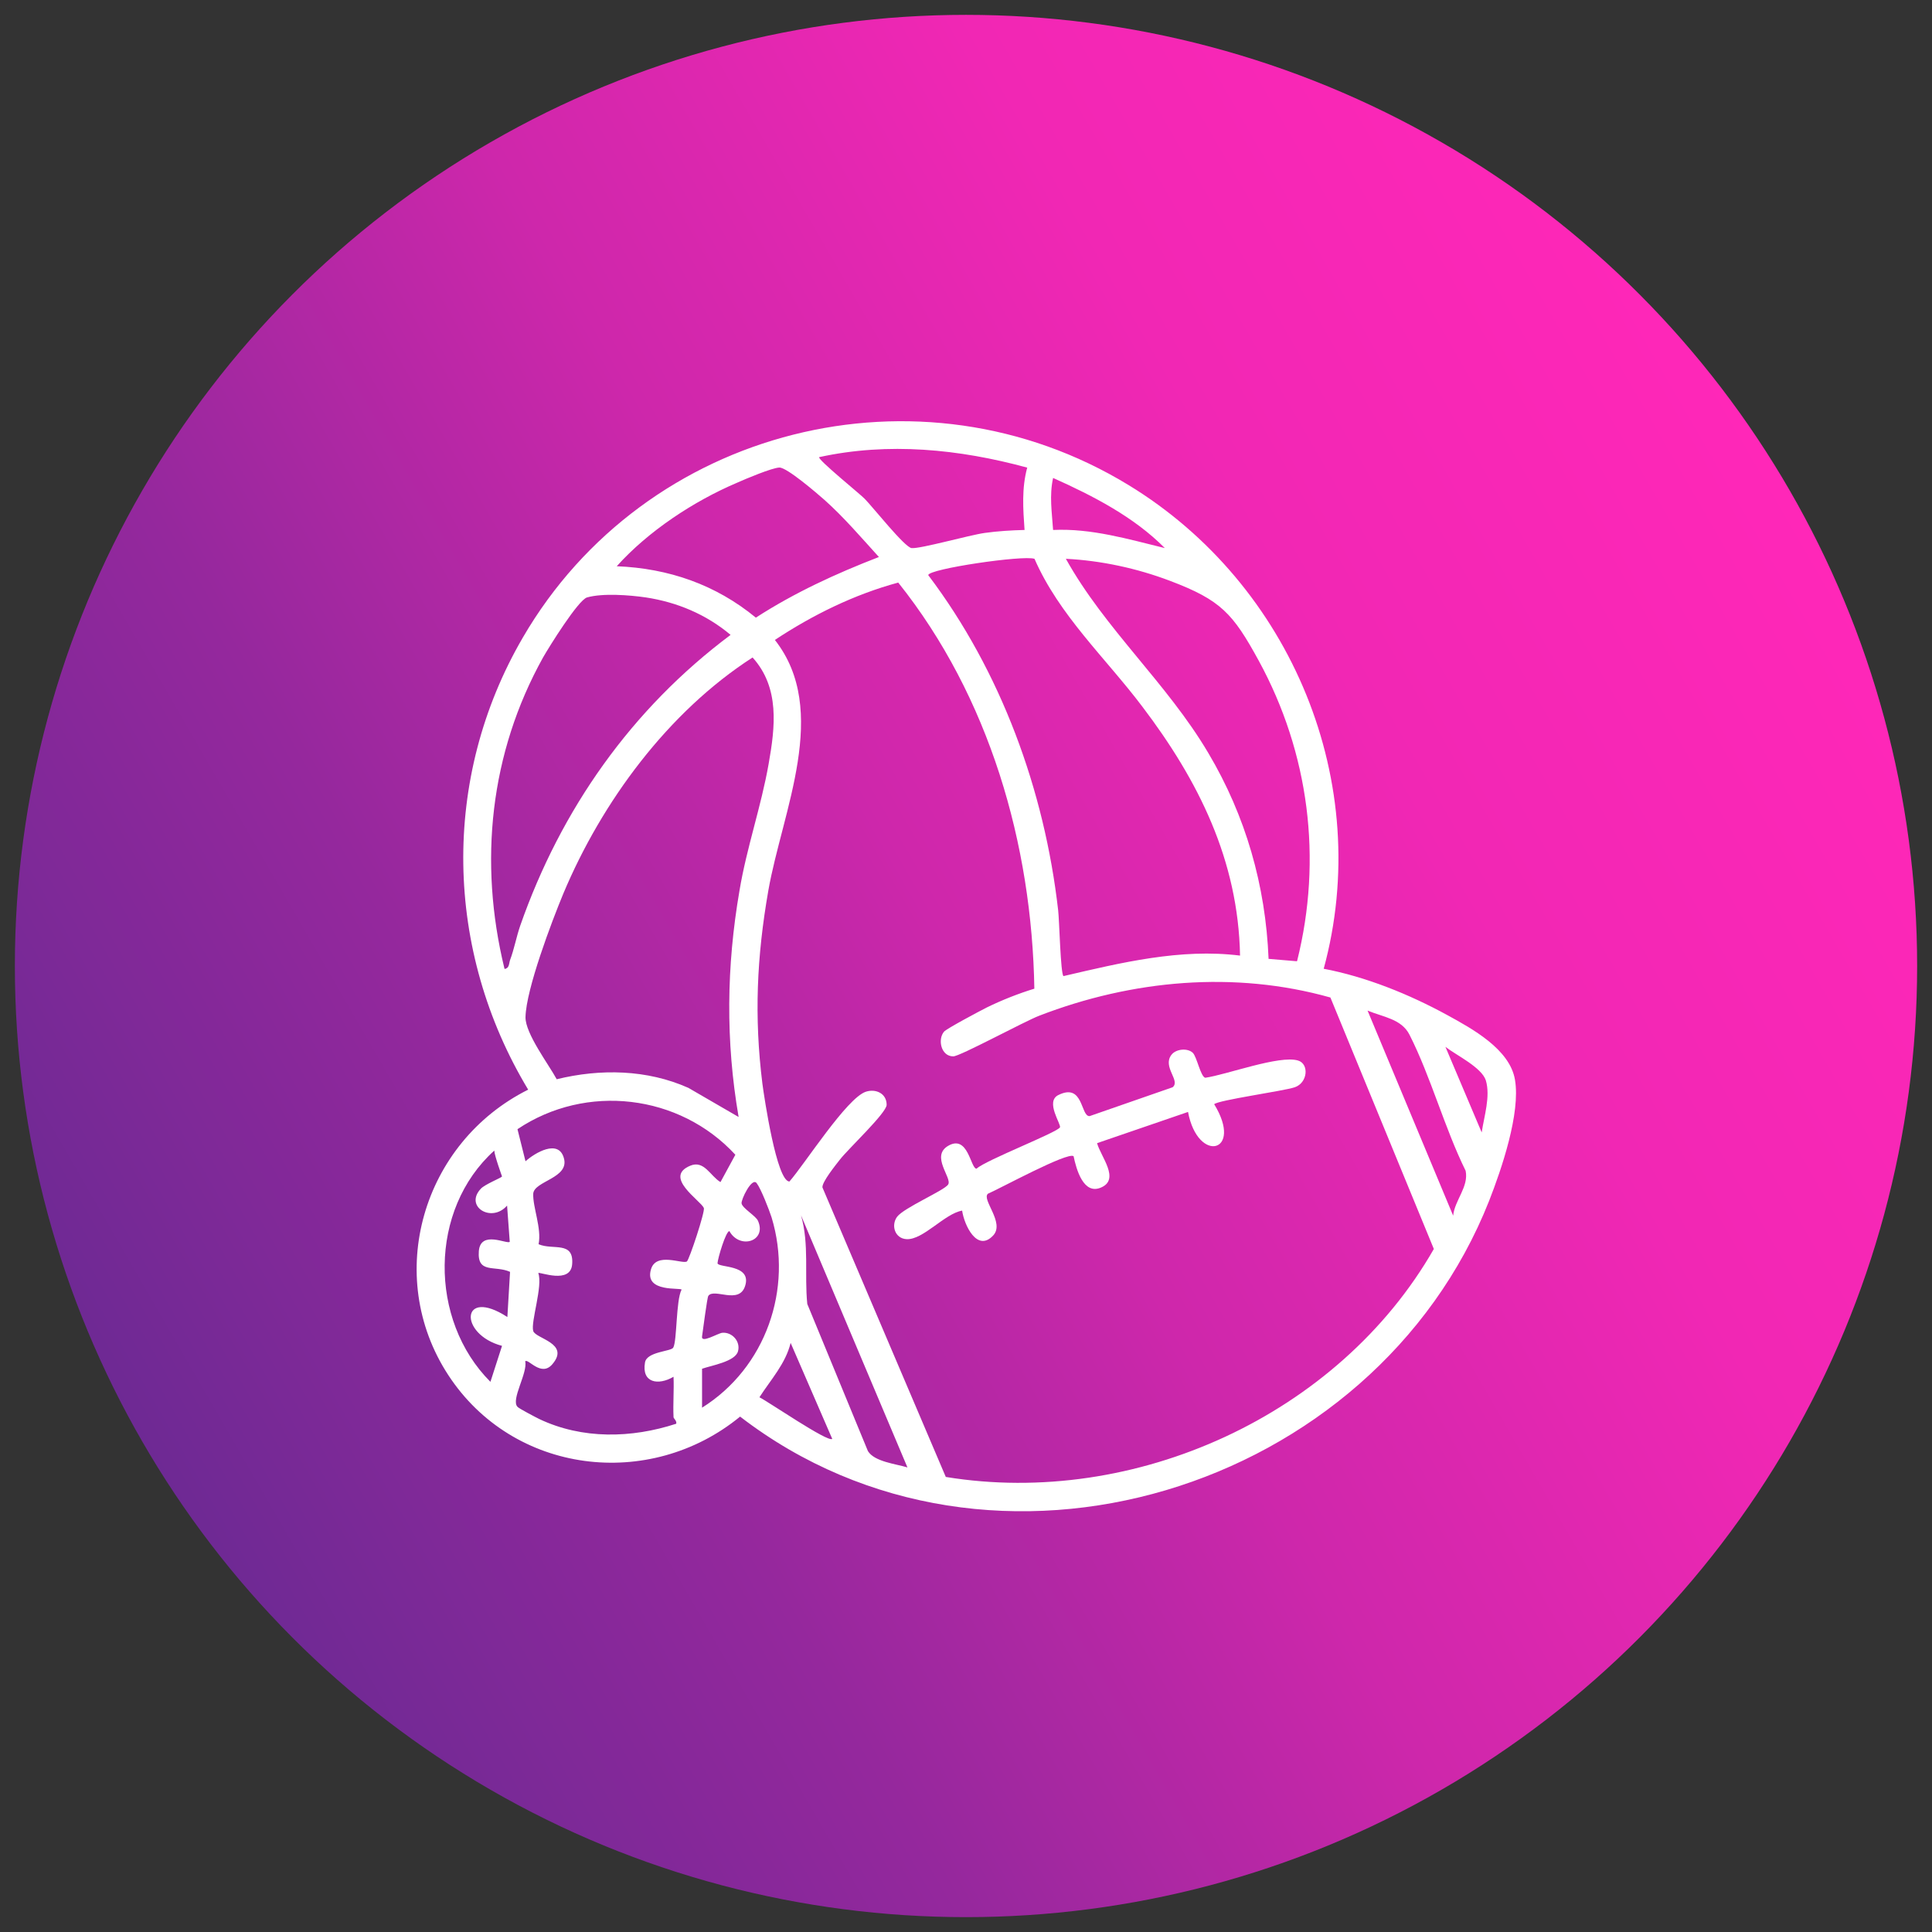 <svg xmlns="http://www.w3.org/2000/svg" xmlns:xlink="http://www.w3.org/1999/xlink" viewBox="0 0 65 65"><rect x="0" y="0" width="65" height="65" fill="#333333" stroke="none"/><defs><style>      .cls-1 {        fill: url(#Sfumatura_senza_nome_20);      }      .cls-2 {        fill: #fff;      }    </style><linearGradient id="Sfumatura_senza_nome_20" data-name="Sfumatura senza nome 20" x1="4.78" y1="48.5" x2="60.22" y2="16.5" gradientUnits="userSpaceOnUse"><stop offset="0" stop-color="#6e2994"></stop><stop offset=".25" stop-color="#95289d"></stop><stop offset=".5" stop-color="#ce27ab"></stop><stop offset=".75" stop-color="#f127b4"></stop><stop offset="1" stop-color="#ff27b8"></stop></linearGradient></defs><g id="Livello_3" data-name="Livello 3"><circle class="cls-1" cx="32.5" cy="32.5" r="32"></circle></g><g id="Livello_1" data-name="Livello 1"><g id="uN4uSH"><g><path class="cls-2" d="M44.52,32.59c1.43.27,2.89.86,4.17,1.56.84.46,2.11,1.15,2.28,2.18.19,1.12-.45,3-.87,4.07-3.86,9.76-16.73,13.78-25.2,7.26-3.05,2.5-7.64,1.94-9.82-1.4s-.87-7.82,2.69-9.6c-2.82-4.68-2.94-10.47-.18-15.21,4.11-7.07,13.35-9.42,20.38-5.13,5.48,3.34,8.27,10.03,6.56,16.29ZM34.55,15.73c-2.28-.62-4.66-.86-6.99-.35-.06.08,1.4,1.26,1.53,1.4.26.26,1.35,1.64,1.58,1.66.29.03,1.95-.44,2.46-.51.42-.06.91-.09,1.34-.1-.05-.71-.1-1.4.09-2.1ZM20.74,19.05c1.76.07,3.34.62,4.69,1.73,1.3-.84,2.69-1.48,4.14-2.04-.59-.65-1.18-1.34-1.83-1.92-.25-.22-1.27-1.1-1.52-1.09s-1.13.38-1.42.51c-1.46.62-2.99,1.63-4.05,2.81ZM39.19,18.44c-1.04-1.05-2.42-1.76-3.76-2.36-.13.6-.04,1.14,0,1.75,1.29-.06,2.53.31,3.76.61ZM34.8,18.8c-.37-.13-3.57.34-3.57.55,2.45,3.24,3.91,7.24,4.37,11.27.04.32.08,2.15.18,2.22,1.93-.45,3.94-.94,5.94-.69-.06-3.21-1.4-5.89-3.29-8.38-1.23-1.63-2.8-3.07-3.63-4.98ZM43.64,32.33c.86-3.44.4-7-1.29-10.1-.87-1.59-1.27-2.04-2.99-2.69-1.11-.42-2.31-.68-3.5-.74,1.32,2.37,3.4,4.18,4.79,6.53,1.26,2.12,1.93,4.46,2.03,6.93l.95.08ZM34.8,33.28c-.08-4.89-1.52-9.85-4.58-13.68-1.48.4-2.88,1.09-4.15,1.93,1.87,2.38.25,5.76-.22,8.43-.39,2.23-.48,4.25-.2,6.5.06.45.48,3.29.91,3.29.51-.58,1.93-2.81,2.57-3.02.34-.11.7.06.7.44,0,.27-1.29,1.48-1.57,1.84-.14.18-.61.76-.59.94l4.15,9.74c6.36,1.04,13.22-2.08,16.42-7.67l-3.48-8.46c-3.23-.91-6.68-.59-9.79.61-.5.19-2.69,1.38-2.9,1.37-.41,0-.53-.57-.31-.83.08-.1,1.23-.71,1.45-.82.49-.24,1.07-.47,1.6-.63ZM16.98,32.6c.16-.03.14-.18.18-.3.14-.37.21-.77.34-1.15,1.37-3.92,3.75-7.3,7.08-9.79-.82-.69-1.8-1.1-2.85-1.26-.55-.08-1.45-.15-1.98,0-.3.09-1.28,1.67-1.48,2.02-1.79,3.22-2.17,6.88-1.3,10.46ZM24.85,37.58c-.44-2.55-.41-5.07.03-7.62.24-1.44.73-2.83.98-4.26.22-1.24.38-2.56-.54-3.58-2.84,1.83-5.07,4.85-6.37,7.95-.39.94-1.25,3.21-1.27,4.15-.01.55.78,1.59,1.05,2.09,1.47-.36,3.04-.33,4.43.29l1.69.98ZM48.89,40.9c.05-.52.53-.97.42-1.51-.71-1.44-1.17-3.16-1.89-4.58-.27-.53-.88-.59-1.41-.81l2.88,6.9ZM49.85,38.1c.08-.54.3-1.21.14-1.75-.14-.44-1-.85-1.36-1.13l1.22,2.88ZM22.66,47.67c-.02-.45.02-.91,0-1.35-.51.3-1.08.21-.96-.48.06-.37.88-.37.95-.5.13-.22.09-1.59.28-1.95,0-.08-1.26.11-1.03-.68.17-.6,1.06-.17,1.21-.27.08-.06.62-1.69.57-1.8-.12-.26-1.37-1.04-.46-1.42.47-.2.68.35,1.02.55l.5-.92c-1.88-2.04-5.02-2.41-7.33-.86l.27,1.08c.31-.28,1.11-.76,1.29-.11.2.68-1,.77-1.03,1.2-.02.45.29,1.17.18,1.7.48.21,1.19-.12,1.13.67-.05.69-1.1.25-1.14.3.16.43-.26,1.65-.17,1.95.08.26,1.24.41.65,1.11-.38.46-.82-.2-.92-.09.09.39-.49,1.29-.26,1.53.05.06.61.35.73.41,1.45.69,3.11.65,4.61.16.03-.09-.09-.18-.09-.22ZM16.89,39.58s-.26-.72-.26-.87c-2.2,1.98-2.21,5.7-.13,7.78l.39-1.21c-1.47-.39-1.39-1.99.18-.97l.09-1.52c-.51-.23-1.11.08-1.05-.7.06-.71.95-.22,1.04-.31l-.09-1.22c-.52.6-1.45.03-.88-.57.13-.14.67-.36.7-.4ZM23.62,46.05v1.31c2.14-1.34,3.07-3.99,2.34-6.4-.08-.25-.36-.97-.5-1.15-.16-.23-.54.57-.51.68.03.16.48.42.55.58.31.69-.61.98-.96.35-.12,0-.39.91-.4,1.08.02.16,1.16.03.93.76-.2.65-1.05.06-1.24.34-.04.06-.18,1.16-.21,1.36-.04.25.52-.1.68-.12.33-.03.62.29.53.62-.09.35-.9.48-1.21.59ZM30.53,49.37l-3.58-8.48c.28.98.11,1.98.21,2.98l2.04,4.95c.22.36.94.43,1.33.55ZM28,48.41l-1.4-3.23c-.17.7-.67,1.24-1.05,1.83.29.14,2.31,1.53,2.45,1.4Z"></path><path class="cls-2" d="M40.13,35.42c.14.14.26.8.42.84.71-.1,2.5-.77,3.12-.58.38.11.33.75-.11.9-.39.13-2.57.43-2.71.57,1,1.63-.55,2.02-.88.26l-3.06,1.05c.12.45.78,1.21.14,1.49-.6.27-.84-.62-.93-1.05-.19-.16-2.5,1.1-2.88,1.26-.23.19.57.97.18,1.4-.54.59-.98-.34-1.05-.83-.59.1-1.31.99-1.87.96-.39-.02-.53-.46-.32-.75.23-.31,1.6-.89,1.72-1.09.14-.22-.6-.95,0-1.3.67-.39.75.75.95.77.34-.3,2.7-1.21,2.81-1.39.06-.09-.51-.87-.05-1.09.85-.42.74.73,1.05.71l2.79-.97c.28-.22-.35-.68-.04-1.09.15-.2.54-.24.72-.07Z"></path></g></g></g></svg>